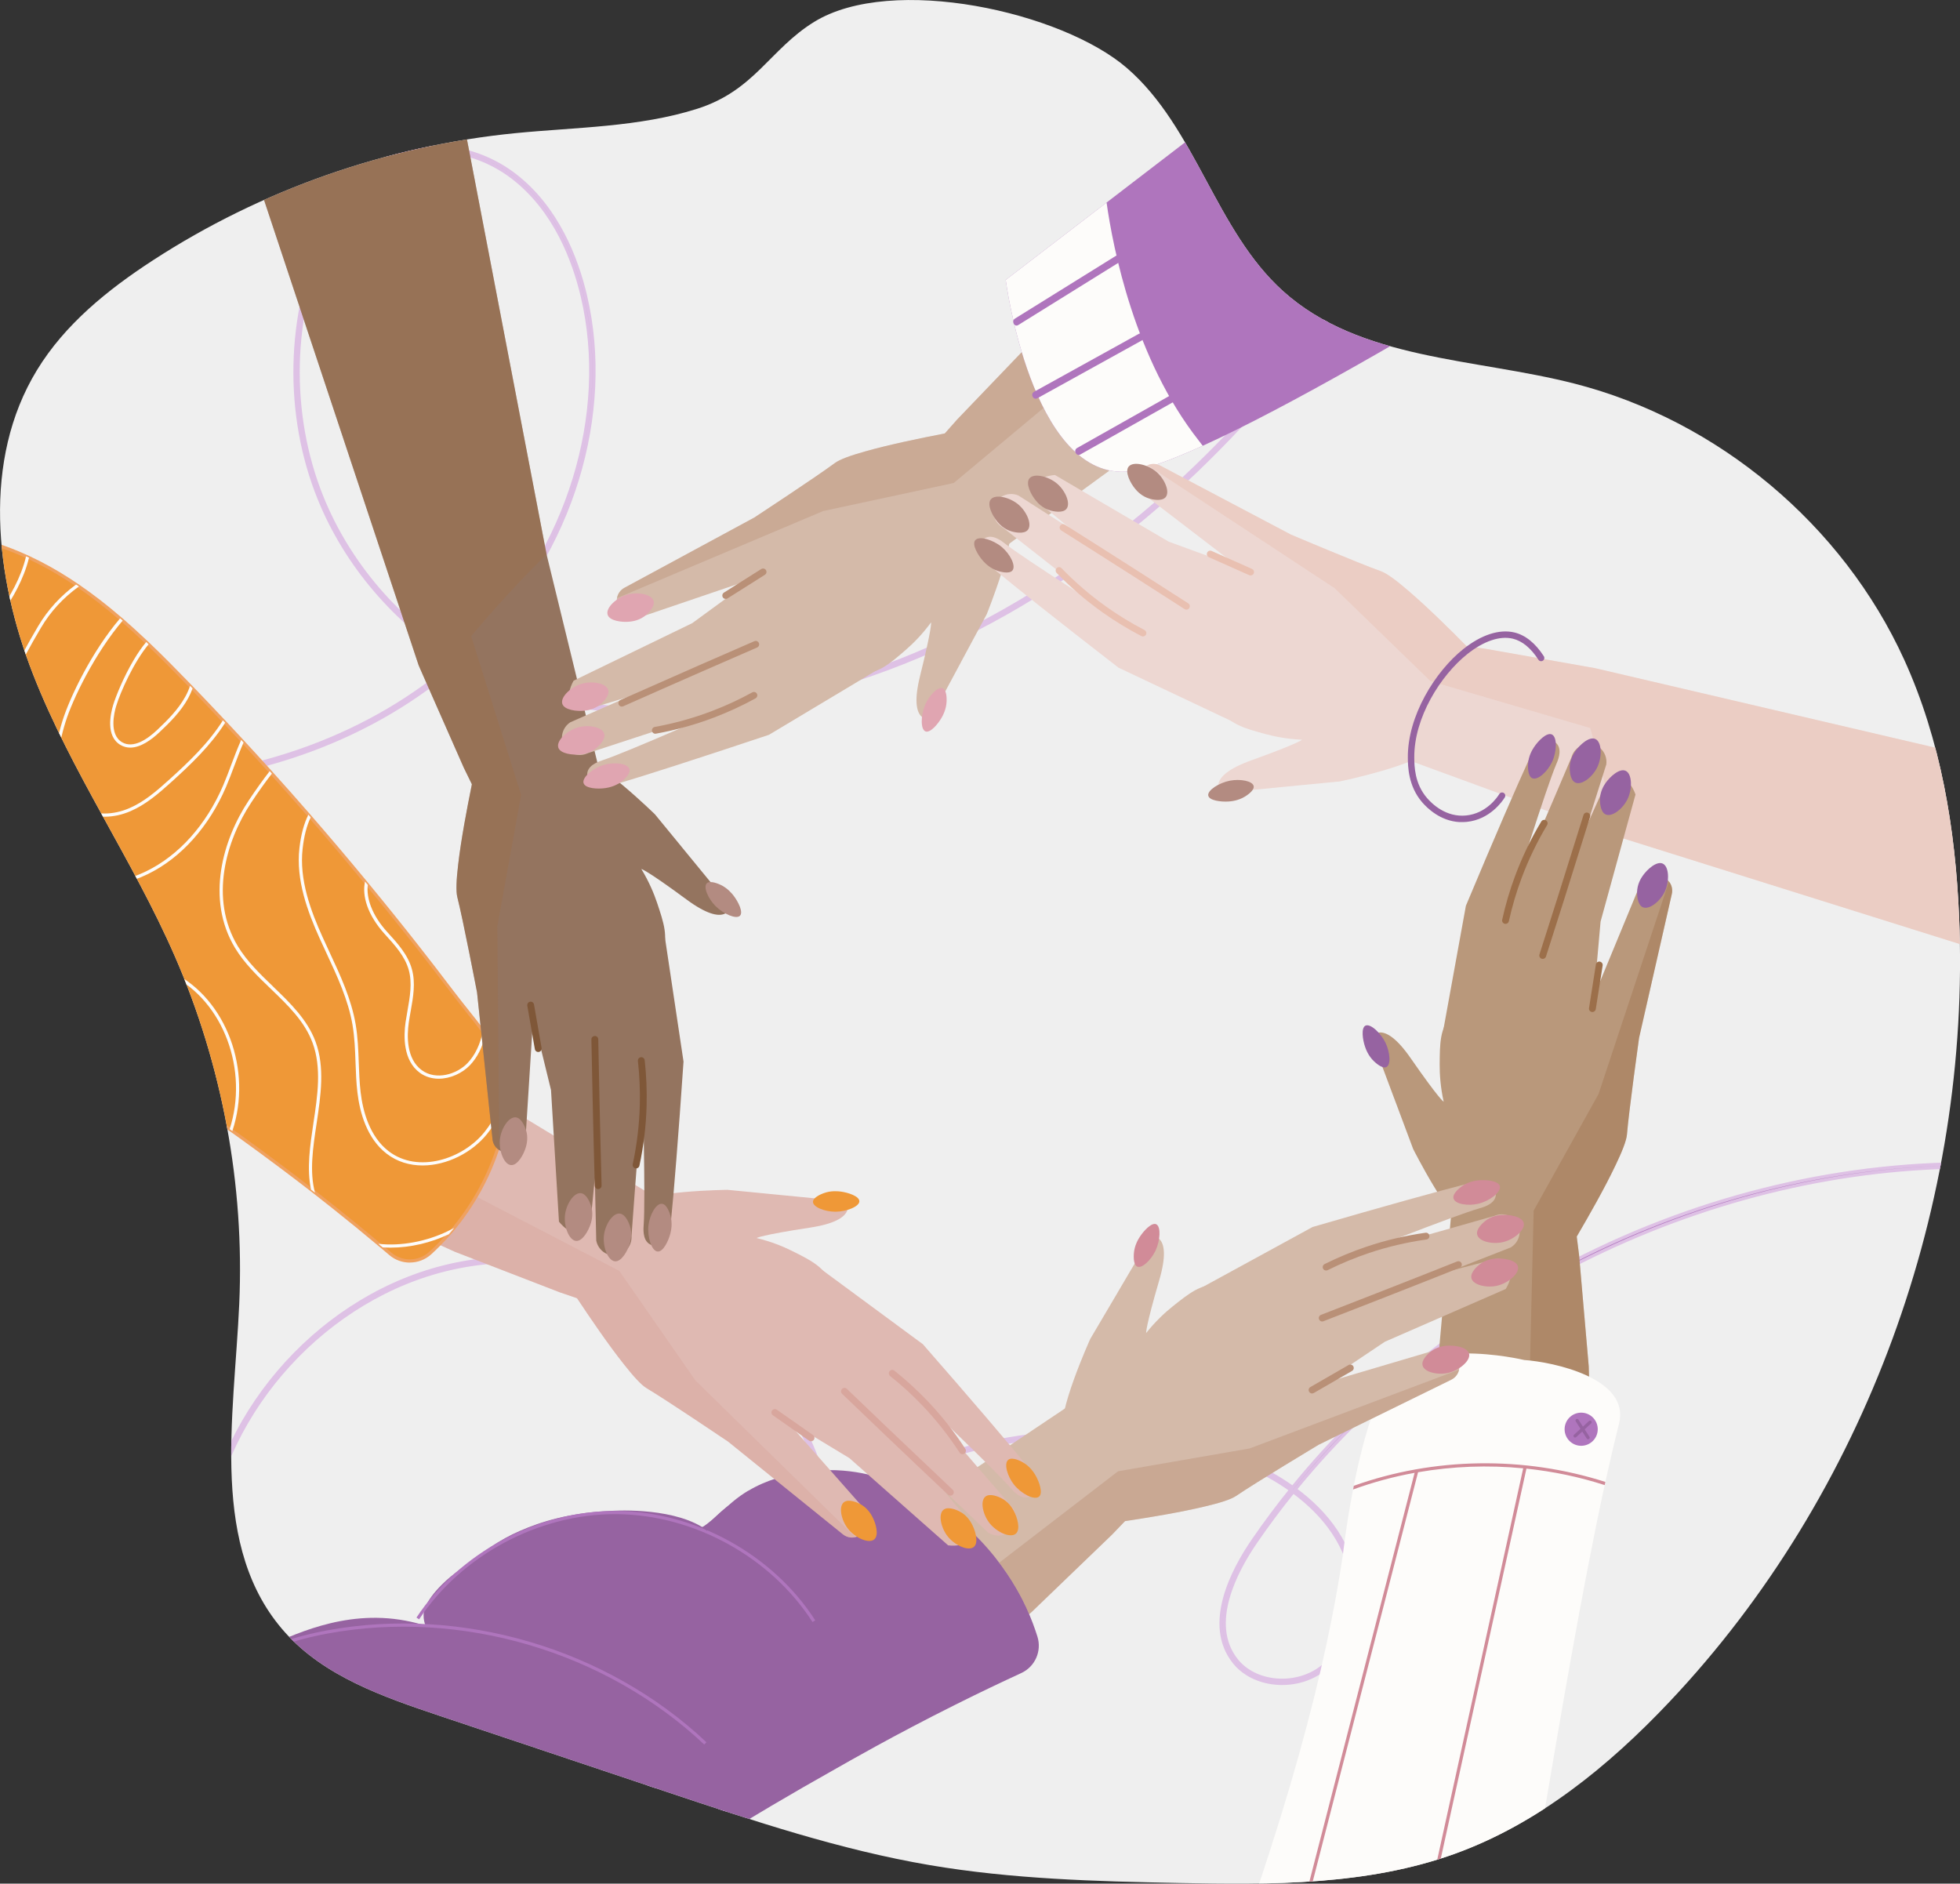 <?xml version="1.0" encoding="UTF-8"?>
<svg xmlns="http://www.w3.org/2000/svg" xmlns:xlink="http://www.w3.org/1999/xlink" viewBox="0 0 615.77 591.77">
  <rect x="0" y="0" width="615.77" height="591.77" fill="#333333" stroke="none"/>
  <defs>
    <style>
      .cls-1 {
        fill: none;
      }

      .cls-2 {
        clip-path: url(#clippath);
      }

      .cls-3 {
        fill: #efa160;
      }

      .cls-4 {
        fill: #ef9837;
      }

      .cls-5 {
        fill: #edd7d2;
      }

      .cls-6 {
        fill: #e9c0b1;
      }

      .cls-7 {
        fill: #efefef;
      }

      .cls-8 {
        fill: #fdfcfa;
      }

      .cls-9 {
        fill: #7f5738;
      }

      .cls-10 {
        fill: #b99077;
      }

      .cls-11 {
        fill: #b9987b;
      }

      .cls-12 {
        fill: #d8a69d;
      }

      .cls-13 {
        fill: #b38b81;
      }

      .cls-14, .cls-15 {
        fill: #af75bd;
      }

      .cls-16 {
        fill: #d18b98;
      }

      .cls-17 {
        fill: #dfb9b2;
      }

      .cls-18 {
        fill: #d4baa9;
      }

      .cls-19 {
        fill: #e0a5b1;
      }

      .cls-20 {
        fill: #94745f;
      }

      .cls-21 {
        fill: #9c6f4a;
      }

      .cls-22 {
        fill: #9663a1;
      }

      .cls-23, .cls-24, .cls-25, .cls-26 {
        mix-blend-mode: multiply;
      }

      .cls-15 {
        stroke: #dec1e5;
        stroke-miterlimit: 10;
      }

      .cls-27 {
        isolation: isolate;
      }

      .cls-24 {
        opacity: .43;
      }

      .cls-25 {
        opacity: .44;
      }

      .cls-26 {
        opacity: .39;
      }
    </style>
    <clipPath id="clippath">
      <path class="cls-7" d="M161.94,41.83c-40.44,3.99-79.87,17.82-113.93,39.97-14.14,9.19-27.65,20.1-36.42,34.51-17.19,28.21-13.23,64.82-1.18,95.58,12.05,30.76,31.29,58.21,44.5,88.48,14.95,34.26,21.93,71.96,20.25,109.3-1.61,35.76-9.47,76.67,14.49,103.28,12.37,13.74,30.72,20.13,48.25,26.01,23.87,8,47.75,15.99,71.62,23.99,27.13,9.08,54.39,18.2,82.59,23,25.81,4.39,52.09,5.1,78.26,5.61,29.26,.56,59.28,.75,86.8-9.22,26.07-9.45,48.22-27.48,67.27-47.64,61.82-65.41,94.83-156.67,91.05-246.59-1.16-27.72-5.76-55.64-17.26-80.88-19.3-42.36-58.46-75.16-103.56-86.71-31.42-8.05-67.45-7.34-91.56-29.04-21.29-19.16-27.35-51.23-48.97-70.02-20.47-17.79-73.94-29.63-98.36-14.58-13.91,8.57-18.67,21.56-36.76,27.3-18.26,5.8-38.17,5.79-57.07,7.65Z"/>
    </clipPath>
  </defs>
  <g class="cls-27">
    <g id="Capa_2" data-name="Capa 2">
      <g id="Capa_2-2" data-name="Capa 2">
        <g>
          <path class="cls-7" d="M161.94,41.83c-40.44,3.99-79.87,17.82-113.93,39.97-14.14,9.19-27.65,20.1-36.42,34.51-17.19,28.21-13.23,64.82-1.18,95.58,12.05,30.76,31.29,58.21,44.5,88.48,14.95,34.26,21.93,71.96,20.25,109.3-1.61,35.76-9.47,76.67,14.49,103.28,12.37,13.74,30.72,20.13,48.25,26.01,23.87,8,47.75,15.99,71.62,23.99,27.13,9.08,54.39,18.2,82.59,23,25.81,4.39,52.09,5.1,78.26,5.61,29.26,.56,59.28,.75,86.8-9.22,26.07-9.45,48.22-27.48,67.27-47.64,61.82-65.41,94.83-156.67,91.05-246.59-1.16-27.72-5.76-55.64-17.26-80.88-19.3-42.36-58.46-75.16-103.56-86.71-31.42-8.05-67.45-7.34-91.56-29.04-21.29-19.16-27.35-51.23-48.97-70.02-20.47-17.79-73.94-29.63-98.36-14.58-13.91,8.57-18.67,21.56-36.76,27.3-18.26,5.8-38.17,5.79-57.07,7.65Z"/>
          <g class="cls-2">
            <g>
              <path class="cls-15" d="M219.45,570.89c-2.21,0-4.42-.42-6.6-1.34-8.15-3.46-11.72-12.64-11.65-20.2,.09-8.6,4.06-16.77,7.51-22.94,12.21-21.81,30.24-39.83,51.41-52.89-2.42-11.49-6.82-22.51-13.2-32.32-21.85-33.57-66.07-51.54-105.14-42.73-39.07,8.82-71.29,44.03-76.61,83.73l-.99-.13c5.37-40.1,37.92-75.67,77.38-84.57,39.47-8.91,84.13,9.25,106.2,43.16,6.39,9.82,10.8,20.83,13.26,32.31,34.21-20.8,76.44-28.73,115.47-18.93,10.14,2.55,20.79,6.94,29.62,13.25,23.58-29.02,53.71-53.35,88.14-71.02,40.83-20.95,85.76-31.53,129.91-30.6l-.02,1c-82.18-1.73-165.24,37.47-217.21,101.22,10.18,7.5,17.8,17.6,19.17,30.39,1.15,10.75-3.12,21.25-10.86,26.74-8.6,6.1-21.46,4.79-27.52-2.81-9.51-11.91-.37-29.08,5.93-38.25,3.73-5.44,7.68-10.74,11.84-15.89-8.71-6.21-19.23-10.54-29.24-13.05-38.88-9.76-80.97-1.81-115.01,18.99,5.69,27.9-.1,58.44-17.03,81.24-5.85,7.87-15.21,15.66-24.75,15.66Zm40.88-96.34c-20.89,12.96-38.68,30.79-50.75,52.34-3.6,6.44-7.3,14.14-7.38,22.46-.07,7.23,3.31,15.99,11.04,19.27,11.09,4.71,23.18-4.59,30.16-13.99,16.7-22.48,22.44-52.55,16.93-80.08Zm145.97-5.9c-4.15,5.13-8.1,10.42-11.83,15.87-6.14,8.94-15.07,25.65-5.97,37.06,5.75,7.2,17.97,8.43,26.16,2.62,7.46-5.29,11.56-15.42,10.45-25.82-1.33-12.49-8.8-22.37-18.8-29.72Z"/>
              <path class="cls-15" d="M41.84,246.11l-.02-1c38.79-.81,75.36-14.43,101.69-37.63-19.23-11.88-34.83-30-43.26-50.86-10.69-26.44-10.03-57.73,1.74-83.7,4.82-10.64,10.56-17.87,17.52-22.1,12.09-7.35,29.44-5.64,42.19,4.15,13.42,10.31,19.49,26.29,22.23,37.89,8.8,37.34-4.43,80.39-33.7,109.68-1.64,1.64-3.32,3.23-5.05,4.79,4.75,2.85,9.72,5.32,14.85,7.35,20.27,8.03,44.23,10.22,71.21,6.52,50.45-6.92,101.73-33.37,144.39-74.47,35.1-33.81,65.09-76.64,94.39-134.79l.89,.45c-29.35,58.25-59.4,101.16-94.59,135.06-42.82,41.25-94.3,67.79-144.95,74.74-27.15,3.73-51.27,1.51-71.71-6.58-5.28-2.09-10.38-4.63-15.26-7.58-26.52,23.47-63.42,37.26-102.56,38.08ZM136.58,47.28c-5.94,0-11.68,1.44-16.55,4.4-6.79,4.12-12.39,11.21-17.13,21.66-11.67,25.73-12.31,56.72-1.73,82.91,8.39,20.75,23.94,38.78,43.11,50.54,1.79-1.61,3.54-3.26,5.23-4.95,29.03-29.05,42.16-71.73,33.43-108.75-2.7-11.44-8.68-27.19-21.86-37.32-7.28-5.6-16.1-8.49-24.51-8.49Z"/>
            </g>
            <g>
              <g>
                <polygon class="cls-18" points="355.6 475.63 354.12 477.17 353.43 477.89 349.4 482.09 326.28 504.34 324.09 506.45 290.44 535.28 263.21 490.31 277.53 480.71 334.57 442.49 345.87 434.9 349.65 454.11 351.25 462.24 355.6 475.63"/>
                <g>
                  <path class="cls-22" d="M235.11,468.33c1.41-.84,2.88-1.6,4.45-2.28,10.72-4.67,23.25-4.16,23.25-4.16,11.33,.47,19.55,4.37,24.24,6.65,23.1,11.24,33.11,31.58,35.43,36.63,1.47,3.21,2.59,6.25,3.45,9,1.42,4.55-.75,9.44-5.08,11.44-5.97,2.75-12.97,6.07-20.73,9.95-19.64,9.8-34.03,18.13-37.48,20.07-27.82,15.62-53.28,31.55-76.41,47.23-8.11,5.49-17.38,9.03-27.1,10.25-39.69,4.99-96.04,5.23-110.5-26.45-6.56-14.38-3.48-32.51,3.78-44.73,6.81-11.45,18.25-19.29,30.39-24.26,8.57-3.51,24.88-12.2,44.55-8.53,2.66,.5,4.84,1.11,6.33,1.57-.29-.77-.64-1.95-.6-3.38,.02-.87,.25-4,5.7-9.45,1.86-1.86,3.46-3.12,5.41-4.59,8.15-6.16,12.46-9.42,19.14-12.34,6.34-2.77,15.24-5.69,28.57-6.28,0,0,18.04-1.38,28.64,5.03,.59,.36,8.71-7.11,9.64-7.89,1.57-1.32,3.19-2.47,4.91-3.5Z"/>
                  <g class="cls-23">
                    <path class="cls-14" d="M221.26,548.07c-31.03-29.22-76.33-42.59-118.26-34.89-13.65,2.5-38.16,9.78-49,30.34l-.88-.47c11.03-20.94,35.87-28.32,49.7-30.86,42.22-7.75,87.87,5.72,119.12,35.15l-.69,.73Z"/>
                  </g>
                  <g class="cls-23">
                    <path class="cls-14" d="M255.27,509.58c-13.13-20.42-37.29-33.73-61.57-33.9-.15,0-.31,0-.46,0-24.12,0-48.25,12.93-61.57,33.05l-.83-.55c13.5-20.38,37.96-33.5,62.4-33.5,.16,0,.31,0,.47,0,24.61,.17,49.1,13.66,62.41,34.36l-.84,.54Z"/>
                  </g>
                  <g class="cls-23">
                    <path class="cls-22" d="M305.23,491.78c-6.97-15.08-22.11-26.21-38.58-28.36-16.47-2.15-33.97,4.72-44.57,17.5l-.77-.64c10.82-13.04,28.66-20.05,45.47-17.86,16.8,2.19,32.25,13.55,39.36,28.94l-.91,.42Z"/>
                  </g>
                </g>
              </g>
              <g>
                <g>
                  <path class="cls-17" d="M302.96,484.9c-.59,.29-1.24,.46-1.87,.56-1.67,.26-3.21,.03-3.21,.03l-31.03-27.41-11.03-6.68-9.13-5.51,3.41,3.85,20.11,22.78,2.2,2.48c.87,.97,1.17,2.37,.78,3.62-.83,2.56-2.46,3.69-3.96,4.16-.17,.06-.34,.1-.51,.14-1.38,.33-2.83-.03-3.92-.92l-36.08-29.13s-19.34-13.06-25.55-16.74c-1.66-.98-4.22-3.79-7.06-7.41-4.95-6.2-10.74-14.74-14.33-20.14-.17-.25-.33-.5-.49-.73-1.78-2.7-2.9-4.45-2.9-4.45l10.48-5.56,1.46-.78,9.61-5.11,17.13-9.1,40.94,15.9,.42,.32,31.5,23.22c15.6,17.83,27.36,31.65,32.23,37.63,.35,.42,.67,.82,.94,1.16,1.18,1.46,3.54,4.53,2.59,6.97-.37,.95-1.19,1.74-2.15,2.12-.29,.13-.59,.21-.9,.25-2.41,.32-4.52-2.23-5.29-3.11-2.59-2.97-9.15-9.48-18.72-18.71-3.61-3.49-7.66-7.35-12.08-11.57,.39,.45,2.71,3.14,16.71,19.39,1.51,1.76,3.16,3.68,4.96,5.77,2.99,3.46,5.98,6.94,8.98,10.39,1.02,.9,1.66,2.09,1.88,3.33t0,.02c.27,1.37,.02,2.82-.75,4.01-.62,.96-1.53,1.66-2.56,2.07-1.68,.67-3.69,.54-5.37-.57-4.07-3.87-8.14-7.77-12.21-11.65-.67-.63-1.34-1.27-2-1.9,.17,.21,.33,.4,.5,.61,1.9,2.28,3.79,4.58,5.68,6.88,.58,.7,1.15,1.39,1.72,2.09,.19,.17,1.89,1.67,1.68,3.8-.22,2.24-2.33,3.4-2.81,3.63Z"/>
                  <path class="cls-12" d="M279.25,431.33c-.04,.35,.1,.72,.4,.96,3.67,2.92,7.16,6.12,10.37,9.51,4.25,4.48,8.1,9.38,11.46,14.56,.32,.5,.99,.64,1.49,.32,.5-.32,.63-.98,.32-1.49-3.43-5.29-7.37-10.3-11.71-14.87-3.29-3.46-6.85-6.73-10.6-9.72-.46-.37-1.14-.29-1.51,.17-.13,.16-.21,.35-.23,.55Z"/>
                  <path class="cls-12" d="M264.23,436.98c-.03,.32,.07,.65,.32,.89,4.53,4.36,9.08,8.71,13.66,13.08,6.55,6.25,13.09,12.46,19.63,18.63,.43,.41,1.11,.39,1.52-.04,.41-.43,.39-1.11-.04-1.52-6.53-6.17-13.07-12.38-19.62-18.63-4.57-4.36-9.12-8.72-13.65-13.07-.43-.41-1.11-.4-1.52,.03-.17,.18-.27,.4-.29,.63Z"/>
                  <path class="cls-12" d="M242.37,443.63c-.04,.37,.12,.76,.45,1l11.36,7.97c.49,.34,1.15,.22,1.5-.26,.34-.48,.22-1.15-.26-1.5l-11.36-7.97c-.49-.34-1.15-.22-1.5,.26-.11,.15-.17,.33-.19,.5Z"/>
                  <path class="cls-4" d="M326.39,470.21c-1.48,1.18-5.53-.95-7.78-3.74-2.13-2.65-3.32-6.73-1.81-7.88,1.28-.98,4.01,.52,4.48,.78,2.28,1.25,3.52,3.25,3.94,3.94,1.27,2.11,2.56,5.79,1.18,6.9Z"/>
                  <path class="cls-4" d="M319.1,481.86c-1.73,1.41-6-.53-8.21-3.35-2.11-2.67-3.05-6.97-1.29-8.35,1.49-1.17,4.36,.2,4.85,.44,2.4,1.15,3.58,3.2,3.97,3.91,1.21,2.17,2.3,6.03,.68,7.35Z"/>
                  <path class="cls-4" d="M305.93,486c-1.73,1.41-5.99-.53-8.21-3.35-2.11-2.67-3.05-6.97-1.29-8.35,1.49-1.17,4.36,.2,4.85,.44,2.4,1.15,3.58,3.2,3.97,3.91,1.21,2.17,2.3,6.03,.68,7.35Z"/>
                  <path class="cls-4" d="M274.63,483.64c-1.73,1.41-6-.53-8.21-3.35-2.11-2.67-3.05-6.97-1.29-8.35,1.49-1.17,4.36,.2,4.85,.44,2.4,1.15,3.58,3.2,3.97,3.91,1.21,2.17,2.3,6.03,.68,7.35Z"/>
                  <polygon class="cls-17" points="184.25 408.85 182.23 408.16 181.29 407.84 175.78 405.96 145.85 394.39 143.01 393.3 102.68 374.96 131.95 331.29 146.7 340.23 205.42 375.8 217.07 382.85 201.25 394.38 194.56 399.26 184.25 408.85"/>
                  <path class="cls-17" d="M240.36,421.61c-25.04,.64-48.74-35.38-42.18-42.96,3.96-4.57,30.42-4.85,30.42-4.85l12.63,1.23,.84,.09,3.11,.3,.86,.08,19.79,1.93s4.27,5.86-11.3,8.23c-15.57,2.37-16.83,3.28-16.83,3.28,4.65,1.13,8.35,2.67,11.05,4.01,5.86,2.91,10.39,5.17,11.98,9.91,1.39,4.17-.25,8.06-.47,8.6-4.03,9.24-19.06,10.12-19.9,10.14Z"/>
                  <path class="cls-4" d="M269.99,377.39c-.03,1.69-4.11,3.29-7.58,3.28-3.29,0-7.07-1.47-7-3.15,.06-1.43,2.85-2.48,3.33-2.66,2.34-.88,4.6-.61,5.36-.52,2.36,.3,5.9,1.47,5.88,3.05Z"/>
                  <g class="cls-25">
                    <path class="cls-12" d="M268.72,482.92c-1.38,.33-2.83-.03-3.92-.92l-36.08-29.13s-19.34-13.06-25.55-16.74c-1.66-.98-4.22-3.79-7.06-7.41-4.95-6.2-10.74-14.74-14.33-20.14-.17-.25-.33-.5-.49-.73l-5.51-1.89-29.93-11.57-2.84-1.09-40.33-18.34,29.27-43.67,14.75,8.94c-.05,4.45,0,9.94,.28,16.85,.32,7.76,.83,14.09,1.19,18.08,14.04,7.29,28.11,14.61,42.15,21.9,1.41,.74,2.82,1.46,4.23,2.2l23.94,34.44,50.22,49.22Z"/>
                  </g>
                </g>
                <g>
                  <g>
                    <path class="cls-4" d="M159.48,343.61h0c.07,3.32-.35,7.02-1.39,11.3-2.71,11.22-8.06,21.94-15.41,30.87h-.01c-.26,.33-.54,.67-.82,.99-.28,.33-.57,.66-.85,.98,0,0-.01,0-.01,.01-1.99,2.27-3.98,4.24-5.84,5.94-3.53,3.21-8.88,3.31-12.52,.22-.78-.66-1.58-1.34-2.41-2.03-.45-.37-.89-.75-1.36-1.12-4.15-3.49-8.84-7.33-14-11.44-2.02-1.61-4-3.17-5.91-4.65-.41-.32-.83-.65-1.24-.96-11.33-8.78-20.38-15.27-24.74-18.38-.3-.22-.6-.42-.85-.61-.53-.37-.94-.67-1.26-.9-25.9-18.63-51.09-34.99-75.07-49.35-.32-.19-.65-.39-.97-.6-.63-.38-1.24-.78-1.84-1.19-7.18-4.82-13.3-11.1-17.91-18.45-5.24-8.33-13.85-23.72-20.79-40.65-.12-.32-.25-.65-.38-.97-4.73-11.71-8.63-24.1-10.02-35.37-.04-.34-.08-.69-.12-1.03-.75-6.78-.58-13.11,.9-18.62,.1-.38,.21-.77,.32-1.14,1.36-4.4,3.58-8.24,6.89-11.29,.28-.26,.57-.52,.87-.76,5.04-4.21,12.35-6.74,22.55-6.94,7.45-.15,14.84,1.02,21.97,3.19,.34,.1,.7,.2,1.04,.32,3.37,1.06,6.67,2.34,9.89,3.81,.31,.13,.63,.27,.93,.41,4.32,2.01,8.5,4.35,12.48,6.92,.78,.5,1.55,1,2.31,1.53,.3,.19,.6,.39,.89,.61,4.5,3.09,8.79,6.46,12.94,10.02,.27,.23,.55,.47,.82,.7,2.51,2.18,4.97,4.44,7.38,6.73,.25,.23,.5,.48,.75,.72,4.1,3.9,8.07,7.94,12.01,12,.34,.35,.68,.7,1.02,1.05,.25,.26,.52,.54,.78,.81,3.21,3.32,6.38,6.66,9.55,10.02,.23,.25,.48,.51,.71,.76,1.69,1.79,3.36,3.59,5.03,5.39,.25,.27,.51,.55,.75,.82,2.76,2.98,5.49,5.98,8.21,8.99,.23,.25,.47,.51,.69,.77,3.86,4.27,7.68,8.58,11.45,12.92,.24,.27,.49,.56,.73,.84,5.79,6.66,11.48,13.38,17.08,20.18,.3,.35,.59,.71,.87,1.06,5.33,6.45,10.57,12.97,15.73,19.55,3.57,4.54,7.09,9.12,10.58,13.73,3.63,4.79,7.03,8.79,9.85,12.61,.27,.37,.55,.74,.8,1.11,3.49,4.89,5.97,9.6,6.73,15.49,.13,.99,.2,2.02,.23,3.1Z"/>
                    <path class="cls-3" d="M128.77,396.66c-2.3,0-4.59-.78-6.45-2.36l-2.52-2.13c-.4-.34-.81-.68-1.23-1.02-4.32-3.64-9.03-7.49-14-11.44-2.02-1.61-3.99-3.16-5.9-4.65-.43-.33-.83-.65-1.24-.96-12.07-9.35-21.6-16.14-24.73-18.37-.19-.14-.38-.27-.55-.39l-1.56-1.11c-24.19-17.4-49.44-34-75.04-49.33-.33-.19-.65-.4-.98-.6-.63-.39-1.26-.79-1.86-1.21-7.32-4.92-13.4-11.18-18.05-18.59-5.74-9.14-14.23-24.63-20.83-40.73-.12-.33-.25-.65-.38-.97-5.42-13.4-8.8-25.34-10.06-35.5l-.12-1.04c-.8-7.24-.49-13.56,.91-18.81,.1-.39,.22-.78,.33-1.16,1.44-4.67,3.8-8.55,7.03-11.51,.29-.27,.58-.53,.9-.78,5.36-4.48,13.05-6.85,22.85-7.05,7.16-.15,14.63,.93,22.12,3.21l.12,.03c.31,.09,.63,.19,.94,.3,3.33,1.05,6.68,2.34,9.93,3.83,.3,.13,.62,.27,.93,.42,4.21,1.96,8.43,4.3,12.54,6.95,.78,.5,1.56,1.01,2.32,1.54,.3,.19,.6,.39,.9,.61,4.21,2.89,8.46,6.17,12.97,10.05l.82,.7c2.31,2.02,4.73,4.22,7.4,6.74,.16,.15,.33,.31,.49,.47l.26,.25c4.33,4.12,8.5,8.38,12.02,12.01l1.8,1.86c3.11,3.22,6.23,6.5,9.55,10.03l.71,.76c1.64,1.73,3.26,3.48,4.88,5.23l.14,.16c.26,.28,.51,.55,.76,.83,2.65,2.86,5.33,5.8,8.21,8.99,.25,.28,.48,.52,.7,.78,3.71,4.1,7.46,8.33,11.44,12.91,.22,.25,.44,.5,.66,.76l.07,.08c5.75,6.62,11.5,13.41,17.09,20.19,.29,.34,.57,.68,.84,1.03,5.31,6.43,10.6,13.01,15.76,19.59,3.28,4.18,6.75,8.67,10.58,13.73,1.74,2.29,3.41,4.39,5.02,6.41,1.73,2.17,3.36,4.21,4.84,6.21l.19,.25c.21,.29,.42,.58,.62,.87,4.09,5.73,6.13,10.43,6.81,15.7,.13,.95,.2,1.98,.24,3.15v.02c.07,3.46-.38,7.19-1.4,11.41-2.74,11.32-8.1,22.06-15.51,31.07l-.15,.18c-.22,.28-.45,.55-.68,.82-.26,.3-.52,.6-.78,.9l-.22,.25c-1.78,2.01-3.71,3.97-5.73,5.82-1.9,1.72-4.31,2.59-6.73,2.59ZM-23.43,167.94c-.42,0-.85,0-1.27,.01-9.56,.19-17.04,2.49-22.24,6.82-.3,.24-.58,.49-.85,.74-3.09,2.85-5.37,6.57-6.75,11.07-.11,.36-.22,.74-.32,1.12-1.37,5.13-1.67,11.33-.89,18.44l.12,1.03c1.25,10.07,4.61,21.93,9.99,35.24,.13,.33,.27,.66,.39,.98,6.57,16.02,15.02,31.46,20.74,40.56,4.58,7.3,10.56,13.45,17.77,18.3,.59,.41,1.2,.8,1.82,1.18,.33,.2,.64,.4,.96,.59,25.63,15.35,50.9,31.96,75.11,49.38l1.56,1.11c.18,.13,.37,.26,.56,.4,3.13,2.23,12.67,9.02,24.75,18.39,.4,.31,.81,.62,1.22,.94,1.94,1.51,3.91,3.07,5.94,4.67,4.97,3.96,9.69,7.81,14.01,11.45,.42,.34,.83,.68,1.24,1.03l2.52,2.13c3.43,2.91,8.53,2.82,11.86-.21,2.01-1.83,3.91-3.77,5.67-5.76v-.31h.28c.23-.27,.47-.54,.7-.81,.28-.32,.55-.65,.81-.98l.17-.19c7.24-8.86,12.47-19.39,15.16-30.49,1-4.13,1.45-7.78,1.37-11.16l.5-.02h-.5c-.03-1.12-.11-2.12-.23-3.03-.66-5.1-2.64-9.67-6.64-15.26-.2-.29-.4-.57-.61-.85l-.19-.26c-1.46-1.98-3.09-4.02-4.81-6.18-1.62-2.03-3.29-4.12-5.04-6.43-3.83-5.06-7.29-9.54-10.57-13.72-5.15-6.58-10.44-13.15-15.72-19.54-.3-.38-.57-.72-.86-1.05-5.59-6.78-11.33-13.56-17.08-20.18l-.07-.08c-.22-.25-.44-.51-.65-.75-3.98-4.58-7.72-8.8-11.45-12.91-.22-.26-.44-.5-.65-.73-2.91-3.22-5.59-6.16-8.24-9.02-.25-.28-.5-.55-.75-.82l-.14-.16c-1.62-1.75-3.24-3.5-4.88-5.23l-.71-.76c-3.31-3.52-6.44-6.8-9.54-10.02l-1.8-1.86c-3.51-3.62-7.68-7.87-11.99-11.98l-.27-.26c-.16-.15-.31-.31-.47-.45-2.67-2.52-5.08-4.71-7.37-6.72l-.82-.7c-4.48-3.85-8.7-7.12-12.89-9.99-.3-.21-.58-.41-.88-.6-.77-.53-1.53-1.04-2.31-1.53-4.08-2.63-8.25-4.94-12.42-6.89-.3-.14-.61-.28-.91-.41-3.23-1.48-6.54-2.75-9.85-3.8-.31-.11-.61-.2-.91-.29l-.12-.04c-6.96-2.11-13.86-3.18-20.55-3.18Z"/>
                  </g>
                  <g>
                    <path class="cls-8" d="M75.78,232.44c-1.14,2.54-2.13,5.17-3.11,7.77-.81,2.17-1.66,4.43-2.57,6.56-5.32,12.37-13.89,21.94-24.12,26.93-11.71,5.72-25.43,4.97-34.95-1.89-10.07-7.26-15.37-21.62-13.5-36.57,1.74-13.95,8.82-26.93,15.31-37.98,3.04-5.18,7.12-9.56,11.96-13.02-.29-.21-.59-.41-.89-.61-4.81,3.51-8.88,7.91-11.94,13.11-6.55,11.15-13.69,24.23-15.46,38.38-1.91,15.31,3.56,30.03,13.93,37.51,5.42,3.91,12.17,5.9,19.16,5.9,5.63,0,11.44-1.29,16.82-3.91,10.46-5.1,19.2-14.84,24.61-27.44,.92-2.15,1.77-4.42,2.59-6.61,.92-2.45,1.84-4.92,2.9-7.3-.24-.27-.5-.55-.75-.82Z"/>
                    <path class="cls-8" d="M70.04,226.29c-4.47,7.12-10.73,13.09-16.85,18.62-4.13,3.73-7.93,6.99-12.54,8.98-5.19,2.25-10.67,2.24-14.67-.02-3.98-2.26-6.74-6.84-7.39-12.26-.65-5.37,.74-10.76,2.02-14.86,2.26-7.21,9.19-21.51,17.94-31.79-.27-.23-.55-.47-.82-.7-8.83,10.35-15.75,24.66-18.1,32.19-1.3,4.2-2.72,9.72-2.05,15.28,.69,5.75,3.64,10.61,7.9,13.02,2.15,1.21,4.7,1.83,7.41,1.83s5.44-.59,8.15-1.76c4.74-2.05,8.77-5.5,12.82-9.16,6.11-5.53,12.37-11.49,16.88-18.61-.23-.25-.48-.51-.71-.76Z"/>
                    <path class="cls-8" d="M59.71,215.46c-.37,1.12-.86,2.25-1.46,3.34-2.25,4.11-5.63,7.46-8.91,10.56-3.06,2.88-7.46,5.89-10.99,3.82-4.17-2.45-2.47-9.35-1.84-11.4,1.34-4.43,5.53-13.81,10.18-19.37-.25-.24-.5-.49-.75-.72-1.39,1.64-2.7,3.57-3.9,5.59-3.24,5.44-5.68,11.53-6.49,14.2-.87,2.86-2.38,9.82,2.3,12.56,.99,.58,2.02,.83,3.06,.83,3.26,0,6.63-2.43,9.13-4.78,3.35-3.15,6.8-6.57,9.11-10.81,.54-.99,.99-2,1.35-3.01-.26-.27-.53-.55-.78-.81Z"/>
                    <path class="cls-8" d="M54.3,305.48c-6.15-3.06-13.03-4.3-19.68-5.5-6.44-1.15-13.09-2.36-19.01-5.2-14.46-6.95-22.62-22.88-27.5-34.26-1.13-2.66-2.26-5.41-3.34-8.07-4.57-11.25-9.31-22.88-17.41-32.11-4.72-5.38-14.21-12.57-23.61-14.13,.04,.34,.08,.69,.12,1.03,9.01,1.59,18.15,8.56,22.73,13.77,7.99,9.1,12.68,20.65,17.24,31.83,1.08,2.66,2.19,5.41,3.35,8.08,4.94,11.53,13.22,27.67,27.98,34.78,6.05,2.9,12.76,4.12,19.27,5.29,6.58,1.18,13.39,2.41,19.41,5.4,16.43,8.18,24.3,29.91,18.29,48.34,.25,.18,.55,.38,.85,.61,6.34-18.96-1.74-41.42-18.68-49.85Z"/>
                    <path class="cls-8" d="M8.19,174.78c-1.6,6.82-5.29,12.96-8.1,16.89-4.44,6.23-8.71,10.46-13.42,13.29-5.87,3.52-12.45,4.63-18.05,3.05-7.24-2.04-12.32-7.96-17.75-14.92-1.44-1.84-3.26-3.8-5.18-5.89-.23-.25-.48-.52-.71-.77-.11,.37-.22,.76-.32,1.14,.1,.11,.2,.21,.29,.31,1.9,2.06,3.7,4.02,5.12,5.82,5.54,7.1,10.74,13.15,18.27,15.27,1.76,.5,3.61,.74,5.5,.74,4.42,0,9.06-1.34,13.34-3.9,4.85-2.9,9.2-7.21,13.74-13.56,2.84-3.99,6.54-10.16,8.2-17.06-.3-.14-.62-.28-.93-.41Z"/>
                    <path class="cls-8" d="M140.55,386.85c-6.58,3.15-14.47,4.71-21.68,3.91,.47,.37,.91,.75,1.36,1.12,.83,.05,1.66,.08,2.5,.08,6.24,0,12.71-1.55,18.26-4.21h.01s.01-.01,.01-.01c.28-.32,.57-.65,.85-.98,.28-.32,.56-.66,.82-.99-.7,.37-1.41,.73-2.12,1.07Zm-54.72-76.89c-2.02-1.95-4.09-3.93-6.01-6.03-1.92-2.1-3.68-4.31-5.13-6.71-8.98-14.95-3.69-33.12,4.26-45.12,2.19-3.32,4.35-6.34,6.47-9.07-.22-.26-.46-.52-.69-.77-2.17,2.79-4.38,5.89-6.64,9.29-8.11,12.27-13.5,30.84-4.28,46.21,2.95,4.91,7.2,8.99,11.31,12.94,5.44,5.23,10.58,10.18,13.08,16.92,2.88,7.8,1.56,16.62,.27,25.15-1.06,7.08-2.15,14.33-.76,20.96,.41,.31,.83,.64,1.24,.96-1.76-6.65-.65-14.05,.52-21.77,1.29-8.66,2.64-17.61-.33-25.65-2.57-6.96-8.03-12.22-13.32-17.3Z"/>
                    <path class="cls-8" d="M159.25,340.51c-1.42,6.05-3.73,11-7.03,15.12-6.85,8.55-20.91,13.12-30.13,6.02-6-4.61-8.09-12.6-8.79-18.49-.36-3.08-.48-6.27-.59-9.35-.14-3.95-.29-8.05-.98-12.04-1.37-7.96-4.83-15.42-8.2-22.63-.73-1.57-1.46-3.14-2.16-4.7-3.74-8.28-7.41-18.07-6.29-27.86,.44-3.91,1.28-7.19,2.54-9.81-.24-.28-.49-.57-.73-.84-1.4,2.8-2.34,6.31-2.82,10.54-1.14,10.03,2.59,19.98,6.38,28.38,.71,1.58,1.44,3.15,2.17,4.71,3.33,7.15,6.78,14.55,8.12,22.37,.67,3.91,.82,7.98,.96,11.91,.11,3.1,.22,6.29,.6,9.43,.72,6.08,2.89,14.34,9.17,19.17,3.34,2.58,7.28,3.7,11.31,3.7,7.64,0,15.56-4.05,20.23-9.88,2.85-3.56,5-7.73,6.47-12.65h0c-.03-1.08-.1-2.11-.23-3.11Z"/>
                    <path class="cls-8" d="M151.72,323.91c-.86,4.23-2.48,7.6-4.83,10.06-3.45,3.61-9.93,5.49-14.38,2.24-4.9-3.58-4.66-10.87-4.09-14.91,.17-1.21,.39-2.44,.61-3.66,.78-4.36,1.58-8.86,.37-13.18-1.26-4.56-4.53-8.14-7.69-11.6-4.96-5.43-6.67-10.87-6.15-14.84-.28-.35-.57-.71-.87-1.06-.99,4.32,.65,10.42,6.27,16.59,3.07,3.37,6.26,6.86,7.46,11.19,1.14,4.1,.35,8.49-.39,12.72-.22,1.23-.44,2.48-.62,3.7-.61,4.26-.83,11.98,4.49,15.87,1.78,1.29,3.84,1.86,5.93,1.86,3.66,0,7.39-1.73,9.79-4.22,2.32-2.43,3.95-5.65,4.9-9.65-.25-.37-.53-.74-.8-1.11Z"/>
                  </g>
                </g>
              </g>
              <g>
                <path class="cls-20" d="M179.62,386.96c-.62-.21-1.2-.55-1.72-.93-1.36-.99-2.29-2.25-2.29-2.25l-2.5-41.33-3.06-12.53-2.54-10.36-.32,5.14-1.92,30.32-.21,3.31c-.07,1.3-.85,2.5-2.02,3.11-2.4,1.21-4.35,.86-5.74,.13-.16-.08-.31-.17-.46-.26-1.21-.74-1.98-2.02-2.12-3.43l-4.85-46.11s-4.41-22.92-6.19-29.91c-.48-1.87-.29-5.66,.26-10.23,.9-7.88,2.85-18.02,4.14-24.38,.06-.29,.12-.58,.17-.86,.65-3.17,1.1-5.2,1.1-5.2l11.34,3.5,1.58,.48,10.41,3.2,18.54,5.7,17.65,40.22,.07,.52,5.8,38.7c-1.61,23.64-3.09,41.72-3.88,49.39-.05,.55-.11,1.05-.16,1.48-.2,1.87-.7,5.71-3.1,6.75-.93,.41-2.07,.38-3.02-.03-.29-.11-.57-.27-.81-.46-1.93-1.48-1.62-4.77-1.54-5.95,.28-3.93,.25-13.17,.03-26.47-.08-5.02-.2-10.61-.34-16.72-.04,.59-.31,4.14-1.93,25.52-.18,2.31-.37,4.83-.58,7.59-.34,4.56-.69,9.14-1.01,13.7,.08,1.36-.31,2.65-1.04,3.68t-.01,.02c-.79,1.16-1.98,2.01-3.37,2.3-1.11,.24-2.25,.09-3.27-.35-1.66-.72-2.99-2.24-3.39-4.21-.13-5.62-.25-11.25-.38-16.87-.02-.92-.04-1.84-.07-2.76-.03,.26-.05,.52-.08,.78-.28,2.96-.57,5.92-.86,8.89-.08,.91-.17,1.8-.26,2.7,.02,.26,.15,2.52-1.5,3.88-1.75,1.43-4.06,.75-4.55,.57Z"/>
                <path class="cls-9" d="M200.81,332.35c-.28,.22-.44,.58-.4,.96,.52,4.66,.72,9.39,.59,14.06-.17,6.17-.92,12.36-2.22,18.4-.12,.58,.24,1.15,.82,1.28,.58,.12,1.15-.25,1.28-.82,1.32-6.17,2.09-12.49,2.26-18.79,.13-4.77-.07-9.6-.6-14.36-.07-.59-.6-1.01-1.19-.95-.21,.02-.4,.11-.55,.23Z"/>
                <path class="cls-9" d="M186.2,325.69c-.25,.2-.41,.51-.4,.86,.12,6.28,.25,12.58,.39,18.9,.2,9.06,.42,18.07,.67,27.06,.01,.59,.51,1.06,1.1,1.04,.59-.02,1.06-.51,1.04-1.1-.24-8.98-.47-17.99-.66-27.05-.14-6.32-.27-12.61-.38-18.89-.01-.59-.5-1.06-1.1-1.05-.25,0-.47,.09-.65,.24Z"/>
                <path class="cls-9" d="M166.05,314.92c-.29,.24-.46,.62-.39,1.02l2.38,13.67c.1,.58,.66,.97,1.24,.87,.58-.1,.97-.66,.87-1.24l-2.38-13.67c-.1-.58-.66-.97-1.24-.87-.19,.03-.35,.11-.49,.22Z"/>
                <path class="cls-13" d="M206.57,393.18c-1.89-.21-3.23-4.59-2.85-8.15,.37-3.38,2.42-7.1,4.3-6.85,1.59,.22,2.46,3.2,2.61,3.72,.73,2.5,.18,4.79-.01,5.57-.6,2.39-2.29,5.91-4.06,5.71Z"/>
                <path class="cls-13" d="M193.17,396.25c-2.22-.23-3.85-4.62-3.43-8.18,.4-3.38,2.78-7.08,5-6.81,1.88,.23,2.93,3.23,3.11,3.75,.88,2.51,.26,4.8,.04,5.57-.68,2.38-2.64,5.89-4.73,5.67Z"/>
                <path class="cls-13" d="M180.94,389.84c-2.22-.23-3.85-4.62-3.43-8.18,.4-3.38,2.78-7.08,5-6.81,1.88,.23,2.93,3.23,3.11,3.75,.88,2.51,.26,4.8,.04,5.57-.68,2.38-2.64,5.89-4.73,5.67Z"/>
                <path class="cls-13" d="M160.5,366.02c-2.22-.23-3.85-4.62-3.43-8.18,.4-3.38,2.78-7.08,5-6.81,1.88,.23,2.93,3.23,3.11,3.75,.88,2.51,.26,4.8,.04,5.57-.68,2.38-2.64,5.89-4.73,5.67Z"/>
                <path class="cls-20" d="M191.23,254.08l-19.34-3.06-8.18-1.29-14.07-.53-.94-1.92-.44-.88-2.56-5.24-12.95-29.35-1.22-2.79c-11.35-34.13-22.68-68.26-34.02-102.39-.12-.35-.24-.69-.35-1.04-1.17-3.51-2.34-7.02-3.49-10.53-.12-.35-.24-.71-.36-1.06-9.94-29.88-19.86-59.78-29.79-89.66C88.44,2.89,113.37,1.43,138.29-.04c4.96,25.85,9.92,51.71,14.88,77.55,.07,.42,.15,.82,.24,1.23,.64,3.34,1.27,6.68,1.92,10.02,.07,.38,.15,.77,.22,1.16,5.38,28.08,10.77,56.16,16.16,84.23l16.28,66.71,3.24,13.22Z"/>
                <path class="cls-20" d="M180.23,297.94c-18.13-17.28-9.37-59.5,.63-60.2,6.03-.42,24.92,18.11,24.92,18.11l8.05,9.81,.53,.66,1.98,2.41,.55,.67,12.61,15.38s-1.14,7.16-13.81-2.19c-12.68-9.35-14.21-9.6-14.21-9.6,2.48,4.09,4,7.8,4.96,10.66,2.08,6.2,3.68,11.01,1.44,15.48-1.98,3.93-5.88,5.52-6.42,5.74-9.39,3.68-20.63-6.35-21.24-6.93Z"/>
                <path class="cls-13" d="M232.47,287.7c-1.21,1.17-5.23-.59-7.68-3.05-2.32-2.33-3.95-6.04-2.71-7.18,1.05-.97,3.77,.27,4.24,.48,2.27,1.04,3.68,2.82,4.15,3.43,1.45,1.88,3.13,5.21,2,6.31Z"/>
                <g class="cls-24">
                  <path class="cls-21" d="M156.85,361.32c-1.21-.74-1.98-2.03-2.11-3.43l-4.86-46.11s-4.41-22.92-6.19-29.91c-.48-1.87-.29-5.66,.26-10.23,.9-7.88,2.85-18.01,4.14-24.37,.05-.3,.12-.59,.17-.87l-2.56-5.24-12.95-29.35-1.22-2.79c-11.35-34.13-22.68-68.26-34.02-102.39-.12-.35-.24-.69-.35-1.04-1.17-3.51-2.34-7.02-3.49-10.53-.12-.35-.24-.71-.36-1.06-9.94-29.88-19.86-59.78-29.79-89.66C88.44,2.89,113.37,1.43,138.29-.04c4.96,25.85,9.92,51.71,14.88,77.55,.07,.42,.15,.82,.24,1.23,.64,3.34,1.27,6.68,1.92,10.02,.07,.38,.15,.77,.22,1.16,5.38,28.08,10.77,56.16,16.16,84.23-3.18,3.11-7.04,7.02-11.73,12.1-5.26,5.71-9.39,10.53-11.96,13.61,4.75,15.1,9.5,30.22,14.26,45.31,.48,1.52,.96,3.03,1.44,4.55l-7.48,41.27,.61,70.32Z"/>
                </g>
              </g>
              <g>
                <g>
                  <path class="cls-18" d="M178.81,218.74c-.04-.66,.06-1.32,.2-1.94,.4-1.64,1.21-2.97,1.21-2.97l37.26-18.06,10.42-7.61,8.61-6.3-4.87,1.66-28.77,9.78-3.14,1.07c-1.23,.43-2.64,.17-3.64-.68-2.04-1.75-2.45-3.69-2.31-5.26,0-.18,.04-.35,.06-.53,.22-1.4,1.12-2.6,2.36-3.26l40.79-22.06s19.51-12.81,25.3-17.12c1.55-1.15,5.12-2.43,9.56-3.66,7.63-2.17,17.74-4.23,24.11-5.46,.29-.06,.58-.11,.86-.17,3.18-.6,5.22-.96,5.22-.96l1.09,11.81,.15,1.64,1.01,10.84,1.79,19.32-30.46,31.64-.45,.27-33.57,20.11c-22.47,7.52-39.75,13.05-47.14,15.23-.52,.16-1.01,.3-1.43,.42-1.8,.52-5.54,1.53-7.42-.3-.73-.71-1.14-1.77-1.13-2.8,0-.32,.03-.63,.11-.93,.64-2.35,3.8-3.32,4.91-3.69,3.74-1.24,12.27-4.79,24.48-10.06,4.61-1.99,9.74-4.23,15.33-6.68-.56,.18-3.94,1.29-24.33,7.94-2.2,.72-4.61,1.5-7.23,2.36-4.34,1.42-8.71,2.85-13.05,4.28-1.23,.59-2.57,.72-3.8,.45t-.03,0c-1.37-.28-2.61-1.07-3.41-2.24-.64-.94-.94-2.05-.92-3.16,.03-1.81,.93-3.62,2.6-4.74,5.14-2.26,10.31-4.51,15.46-6.78,.84-.37,1.69-.74,2.53-1.12-.26,.07-.5,.15-.75,.23-2.84,.87-5.69,1.73-8.54,2.59-.87,.27-1.73,.53-2.6,.78-.23,.11-2.27,1.1-4.16,.09-1.98-1.07-2.24-3.46-2.26-3.99Z"/>
                  <g class="cls-23">
                    <path class="cls-10" d="M237.38,217.52c-.31-.17-.7-.19-1.04,0-4.11,2.26-8.41,4.24-12.78,5.9-5.77,2.19-11.78,3.86-17.86,4.96-.58,.11-.97,.66-.87,1.25,.11,.58,.66,.97,1.25,.86,6.21-1.12,12.34-2.83,18.24-5.07,4.46-1.7,8.85-3.72,13.05-6.03,.52-.29,.71-.94,.42-1.46-.1-.18-.25-.33-.42-.42Z"/>
                  </g>
                  <g class="cls-23">
                    <path class="cls-10" d="M237.96,201.48c-.28-.15-.63-.18-.95-.05-5.77,2.5-11.54,5.02-17.33,7.56-8.3,3.64-16.55,7.28-24.76,10.93-.54,.24-.79,.88-.55,1.42,.24,.54,.88,.79,1.42,.55,8.21-3.65,16.46-7.29,24.75-10.92,5.79-2.54,11.56-5.05,17.32-7.55,.54-.24,.79-.87,.56-1.41-.1-.22-.26-.4-.46-.51Z"/>
                  </g>
                  <g class="cls-23">
                    <path class="cls-10" d="M240.25,178.74c-.33-.18-.75-.18-1.09,.03l-11.73,7.41c-.5,.32-.65,.98-.34,1.48,.31,.5,.98,.65,1.48,.33l11.73-7.41c.5-.32,.65-.98,.34-1.48-.1-.16-.24-.28-.39-.37Z"/>
                  </g>
                  <path class="cls-19" d="M183.33,246.02c-.52-1.83,3.01-4.74,6.45-5.74,3.26-.95,7.49-.47,7.97,1.37,.41,1.56-2.02,3.5-2.44,3.83-2.03,1.63-4.36,1.99-5.15,2.11-2.44,.36-6.33,.13-6.82-1.58Z"/>
                  <path class="cls-19" d="M175.39,234.8c-.63-2.15,2.8-5.33,6.25-6.29,3.27-.92,7.61-.12,8.2,2.03,.5,1.83-1.87,3.94-2.28,4.31-1.98,1.77-4.33,2.07-5.14,2.16-2.46,.28-6.45-.2-7.04-2.21Z"/>
                  <path class="cls-19" d="M176.65,221.06c-.63-2.14,2.8-5.33,6.25-6.29,3.28-.91,7.61-.12,8.2,2.03,.5,1.83-1.87,3.94-2.28,4.31-1.98,1.77-4.33,2.07-5.14,2.16-2.46,.28-6.45-.2-7.04-2.21Z"/>
                  <path class="cls-19" d="M190.89,193.08c-.63-2.15,2.8-5.33,6.25-6.29,3.27-.91,7.61-.12,8.2,2.03,.5,1.83-1.87,3.94-2.28,4.31-1.98,1.77-4.33,2.07-5.14,2.16-2.46,.28-6.45-.2-7.04-2.21Z"/>
                  <polygon class="cls-18" points="294.75 138.53 296.16 136.93 296.82 136.18 300.68 131.82 322.89 108.66 325 106.47 357.47 76.33 386.48 120.17 372.54 130.34 317.08 170.8 306.09 178.83 301.55 159.79 299.63 151.73 294.75 138.53"/>
                  <path class="cls-18" d="M261.35,185.38c9.07-23.35,51.44-31.33,55.9-22.36,2.68,5.42-7.25,29.94-7.25,29.94l-6.01,11.18-.4,.74-1.48,2.75-.4,.77-9.41,17.52s-7.05,1.68-3.24-13.6c3.81-15.29,3.46-16.8,3.46-16.8-2.83,3.86-5.68,6.67-7.96,8.65-4.94,4.28-8.77,7.59-13.76,7.23-4.38-.33-7.34-3.33-7.75-3.75-6.98-7.28-1.99-21.49-1.68-22.27Z"/>
                  <path class="cls-19" d="M290.72,229.77c-1.55-.68-1.45-5.06-.11-8.26,1.27-3.03,4.08-5.96,5.61-5.24,1.3,.6,1.19,3.59,1.17,4.1-.09,2.5-1.21,4.48-1.59,5.15-1.19,2.06-3.63,4.88-5.08,4.25Z"/>
                  <g class="cls-26">
                    <path class="cls-10" d="M193.84,187.91c.22-1.4,1.12-2.6,2.36-3.26l40.79-22.06s19.51-12.81,25.3-17.12c1.55-1.15,5.12-2.43,9.56-3.66,7.63-2.17,17.74-4.23,24.11-5.46,.29-.06,.58-.11,.86-.17l3.86-4.36,22.21-23.16,2.1-2.19,32.47-30.14,29.01,43.84-13.93,10.17c-4.09-1.76-9.17-3.84-15.65-6.24-7.29-2.69-13.32-4.67-17.14-5.87-12.15,10.15-24.32,20.3-36.46,30.45-1.22,1.02-2.43,2.04-3.66,3.06l-41.01,8.81-64.78,27.36Z"/>
                  </g>
                </g>
                <g>
                  <path class="cls-14" d="M541.47,44.63s-109.79,70.97-163.61,95.42c-10.82,4.91-19.39,7.94-24.33,8.15-29.58,1.21-37.57-60.27-37.57-60.27l31.69-24.3L459.06-21.84c48.97-5.48,82.41,66.46,82.41,66.46Z"/>
                  <path class="cls-8" d="M377.86,140.05c-10.82,4.91-19.39,7.94-24.33,8.15-29.58,1.21-37.57-60.27-37.57-60.27l31.69-24.3c2.03,14.35,8.81,49.23,28.99,74.82,.42,.54,.84,1.07,1.23,1.61Z"/>
                  <g>
                    <path class="cls-14" d="M319.91,102.11c10.53-6.55,21.07-13.09,31.6-19.64,1.23-.77,.22-2.81-1.03-2.03-10.53,6.55-21.07,13.09-31.6,19.64-1.23,.77-.22,2.81,1.03,2.03h0Z"/>
                    <path class="cls-14" d="M325.91,125.11c10.97-6.07,21.93-12.13,32.9-18.2,1.28-.71,.26-2.74-1.03-2.03-10.97,6.07-21.93,12.13-32.9,18.2-1.28,.71-.26,2.74,1.03,2.03h0Z"/>
                    <path class="cls-14" d="M339.42,142.77c10.62-5.99,21.25-11.99,31.87-17.98,1.27-.72,.25-2.75-1.03-2.03-10.62,5.99-21.25,11.99-31.87,17.98-1.27,.72-.25,2.75,1.03,2.03h0Z"/>
                  </g>
                </g>
              </g>
              <g>
                <path class="cls-5" d="M326.57,150.78c.52-.4,1.13-.69,1.73-.91,1.59-.58,3.14-.64,3.14-.64l35.72,20.93,12.11,4.43,10.02,3.66-4.09-3.13-24.12-18.48-2.64-2.01c-1.04-.79-1.6-2.1-1.46-3.4,.33-2.67,1.7-4.09,3.09-4.84,.15-.09,.32-.16,.47-.24,1.29-.59,2.78-.52,4.02,.15l41,21.65s21.49,9.1,28.29,11.52c1.82,.64,4.87,2.91,8.35,5.91,6.05,5.13,13.38,12.4,17.94,17.01,.21,.21,.41,.43,.62,.62,2.27,2.31,3.7,3.81,3.7,3.81l-9.22,7.47-1.28,1.04-8.45,6.87-15.06,12.23-43.23-7.73-.47-.23-35.38-16.73c-18.74-14.5-32.94-25.8-38.86-30.73-.43-.35-.81-.67-1.14-.96-1.44-1.21-4.35-3.76-3.88-6.34,.18-1,.84-1.93,1.7-2.49,.26-.18,.54-.32,.83-.42,2.3-.77,4.87,1.31,5.79,2.03,3.11,2.42,10.8,7.54,21.97,14.76,4.22,2.73,8.93,5.74,14.07,9.03-.47-.37-3.27-2.56-20.12-15.81-1.82-1.43-3.81-3-5.98-4.7-3.6-2.82-7.21-5.66-10.81-8.47-1.17-.69-2.03-1.73-2.48-2.91t-.01-.02c-.52-1.3-.57-2.77-.03-4.08,.42-1.06,1.18-1.92,2.11-2.52,1.52-.98,3.52-1.24,5.38-.47,4.74,3.02,9.48,6.06,14.23,9.08,.77,.49,1.56,.99,2.33,1.48-.2-.17-.4-.33-.61-.5-2.3-1.88-4.6-3.77-6.9-5.66-.71-.57-1.4-1.14-2.1-1.72-.22-.13-2.18-1.28-2.38-3.41-.21-2.25,1.64-3.79,2.06-4.1Z"/>
                <path class="cls-6" d="M360.14,198.79c-.03-.35-.23-.68-.58-.86-4.16-2.16-8.2-4.63-12.01-7.34-5.03-3.58-9.76-7.64-14.05-12.09-.41-.43-1.09-.44-1.52-.03-.43,.41-.43,1.09-.02,1.52,4.38,4.53,9.21,8.69,14.35,12.34,3.89,2.77,8.02,5.29,12.27,7.5,.53,.27,1.17,.07,1.45-.46,.1-.18,.13-.39,.12-.58Z"/>
                <path class="cls-6" d="M373.8,190.36c-.03-.32-.2-.62-.49-.81-5.29-3.4-10.59-6.8-15.92-10.21-7.63-4.88-15.25-9.71-22.84-14.51-.5-.32-1.16-.17-1.48,.33-.32,.5-.17,1.17,.33,1.48,7.59,4.8,15.21,9.63,22.84,14.51,5.33,3.4,10.63,6.8,15.91,10.2,.5,.32,1.16,.18,1.48-.32,.13-.21,.19-.44,.17-.67Z"/>
                <path class="cls-6" d="M393.97,179.62c-.03-.38-.26-.72-.63-.89l-12.68-5.64c-.54-.24-1.18,0-1.42,.54-.24,.54,0,1.18,.54,1.42l12.68,5.64c.54,.24,1.18,0,1.42-.54,.08-.17,.1-.35,.09-.53Z"/>
                <path class="cls-13" d="M306.4,169.7c1.23-1.45,5.61-.13,8.35,2.17,2.6,2.19,4.55,5.96,3.29,7.39-1.07,1.2-4.03,.26-4.54,.1-2.48-.79-4.08-2.52-4.62-3.11-1.65-1.83-3.63-5.19-2.48-6.55Z"/>
                <path class="cls-13" d="M311.31,156.86c1.43-1.72,5.99-.63,8.7,1.7,2.58,2.21,4.33,6.26,2.87,7.95-1.24,1.43-4.31,.64-4.85,.5-2.57-.67-4.13-2.45-4.65-3.07-1.6-1.89-3.42-5.47-2.08-7.08Z"/>
                <path class="cls-13" d="M323.44,150.27c1.43-1.72,5.99-.63,8.7,1.7,2.58,2.21,4.33,6.26,2.87,7.95-1.24,1.43-4.31,.64-4.85,.5-2.57-.67-4.13-2.45-4.65-3.07-1.6-1.89-3.42-5.47-2.08-7.08Z"/>
                <path class="cls-13" d="M354.62,146.56c1.43-1.72,5.99-.63,8.7,1.7,2.58,2.21,4.33,6.26,2.87,7.95-1.24,1.43-4.31,.64-4.85,.5-2.57-.67-4.13-2.45-4.65-3.07-1.6-1.89-3.42-5.47-2.08-7.08Z"/>
                <path class="cls-5" d="M685.86,253.09c-7.25,19.56-14.49,39.12-21.73,58.69-52.13-16.36-104.26-32.72-156.39-49.08l-64.47-23.61-12.78-4.68,13.31-14.36,5.63-6.08,8.27-11.39,2.12,.28,.98,.14,5.77,.79,31.6,5.59,2.99,.53c61.57,14.39,123.15,28.78,184.71,43.17Z"/>
                <path class="cls-5" d="M400.17,200.85c24.45-5.44,54.64,25.35,49.65,34.04-3.01,5.24-28.92,10.61-28.92,10.61l-12.63,1.22-.84,.08-3.11,.3-.86,.09-19.79,1.91s-5.31-4.93,9.5-10.25c14.83-5.32,15.89-6.46,15.89-6.46-4.78-.21-8.7-1.02-11.62-1.81-6.31-1.73-11.19-3.07-13.66-7.42-2.16-3.83-1.31-7.96-1.19-8.53,2.18-9.85,16.76-13.6,17.58-13.78Z"/>
                <path class="cls-13" d="M379.59,249.94c-.3-1.66,3.4-4.02,6.8-4.68,3.23-.63,7.22,.08,7.48,1.75,.22,1.41-2.32,2.98-2.76,3.25-2.13,1.31-4.39,1.49-5.16,1.54-2.37,.16-6.07-.3-6.35-1.86Z"/>
                <g class="cls-25">
                  <path class="cls-6" d="M685.86,253.09c-7.25,19.56-14.49,39.12-21.73,58.69-52.13-16.36-104.26-32.72-156.39-49.08-.8-4.37-1.9-9.76-3.51-16.47-1.82-7.56-3.53-13.67-4.65-17.52-15.19-4.46-30.4-8.93-45.59-13.39-1.52-.45-3.04-.88-4.57-1.34l-30.11-29.19-58.75-38.64c1.29-.59,2.79-.51,4.03,.15l41,21.65s21.5,9.1,28.29,11.51c1.82,.65,4.86,2.91,8.35,5.92,6.04,5.13,13.37,12.39,17.94,17.01,.21,.21,.41,.43,.62,.63l5.77,.79,31.6,5.59,2.99,.53c61.57,14.39,123.15,28.78,184.71,43.17Z"/>
                </g>
                <path class="cls-22" d="M458.53,258.27c-6.02-.34-10.15-4.38-11.76-6.26-4.38-5.11-4.44-11.28-4.47-13.92-.13-13.21,8.65-27.19,17.4-34.16,5.64-4.5,11.35-6.36,16.05-5.24,3.48,.83,6.6,3.35,9.27,7.47,.3,.47,.17,1.09-.3,1.4-.47,.3-1.09,.17-1.4-.3-2.38-3.68-5.09-5.9-8.04-6.61-4.09-.98-9.17,.75-14.32,4.85-8.36,6.67-16.77,20-16.64,32.56,.03,2.62,.08,8.07,3.98,12.62,1.6,1.87,6,6.15,12.32,5.51,6.35-.64,9.8-5.73,10.42-6.75,.29-.48,.92-.62,1.39-.33,.48,.29,.62,.92,.33,1.39-.71,1.16-4.65,6.96-11.94,7.7-.79,.08-1.56,.09-2.29,.05Z"/>
              </g>
              <g>
                <g>
                  <path class="cls-11" d="M511.05,245.31c.52,.4,.96,.91,1.33,1.43,.97,1.38,1.44,2.87,1.44,2.87l-10.97,39.92-1.14,12.85-.94,10.63,1.96-4.76,11.61-28.08,1.26-3.07c.49-1.21,1.62-2.09,2.91-2.29,2.66-.38,4.39,.59,5.47,1.73,.13,.12,.23,.26,.35,.4,.9,1.09,1.22,2.55,.9,3.93l-10.29,45.21s-3.22,23.12-3.8,30.31c-.15,1.92-1.55,5.45-3.55,9.6-3.39,7.17-8.51,16.13-11.79,21.73-.15,.26-.3,.51-.44,.76-1.64,2.79-2.72,4.56-2.72,4.56l-9.6-6.97-1.34-.97-8.82-6.38-15.71-11.38-3.73-43.76,.1-.52,7-38.51c9.15-21.86,16.39-38.5,19.62-45.49,.22-.5,.44-.96,.63-1.35,.79-1.7,2.51-5.17,5.12-5.39,1.01-.09,2.08,.31,2.85,1,.24,.2,.45,.44,.62,.69,1.34,2.03,0,5.04-.47,6.12-1.53,3.63-4.49,12.39-8.57,25.04-1.54,4.78-3.24,10.11-5.08,15.93,.23-.55,1.63-3.82,10.06-23.53,.91-2.13,1.91-4.45,3-6.99,1.79-4.2,3.6-8.43,5.38-12.64,.36-1.31,1.15-2.41,2.17-3.15t.02-.02c1.12-.84,2.53-1.26,3.93-1.09,1.13,.14,2.16,.65,2.98,1.39,1.34,1.22,2.11,3.08,1.85,5.08-1.69,5.36-3.4,10.73-5.09,16.09-.27,.88-.55,1.76-.83,2.63,.11-.24,.22-.47,.33-.72,1.22-2.71,2.45-5.42,3.68-8.13,.37-.83,.74-1.65,1.12-2.47,.07-.25,.67-2.44,2.68-3.18,2.11-.79,4.08,.6,4.49,.93Z"/>
                  <path class="cls-21" d="M473.36,290.17c.33-.12,.6-.4,.68-.78,1.01-4.58,2.35-9.12,3.98-13.5,2.16-5.78,4.86-11.4,8.04-16.7,.3-.51,.14-1.17-.37-1.47-.51-.3-1.16-.14-1.47,.37-3.24,5.41-6.01,11.15-8.21,17.06-1.67,4.47-3.04,9.11-4.07,13.79-.13,.58,.24,1.15,.82,1.28,.2,.04,.41,.03,.59-.04Z"/>
                  <path class="cls-21" d="M485.04,301.18c.3-.11,.55-.35,.66-.68,1.92-5.99,3.83-11.99,5.74-18.02,2.73-8.64,5.43-17.24,8.1-25.82,.18-.57-.14-1.17-.71-1.34-.56-.18-1.17,.14-1.34,.71-2.67,8.58-5.37,17.18-8.1,25.81-1.9,6.02-3.82,12.02-5.74,18.01-.18,.56,.13,1.17,.7,1.35,.23,.07,.48,.06,.69-.01Z"/>
                  <path class="cls-21" d="M500.64,317.88c.35-.13,.63-.44,.7-.84l2.16-13.71c.09-.59-.31-1.13-.89-1.23-.58-.09-1.13,.31-1.23,.89l-2.16,13.71c-.09,.59,.31,1.13,.89,1.23,.19,.03,.37,0,.53-.05Z"/>
                  <path class="cls-22" d="M487.55,230.74c1.72,.81,1.58,5.39,.06,8.63-1.44,3.08-4.58,5.94-6.28,5.09-1.44-.72-1.3-3.83-1.27-4.36,.12-2.6,1.37-4.59,1.81-5.27,1.34-2.07,4.07-4.85,5.68-4.09Z"/>
                  <path class="cls-22" d="M501.22,232.16c2.03,.94,2.16,5.62,.61,8.85-1.47,3.07-4.92,5.81-6.94,4.83-1.71-.83-1.73-4-1.74-4.55-.02-2.66,1.3-4.62,1.76-5.29,1.41-2.04,4.4-4.72,6.3-3.84Z"/>
                  <path class="cls-22" d="M510.73,242.16c2.03,.94,2.16,5.62,.61,8.85-1.47,3.07-4.92,5.81-6.94,4.83-1.71-.83-1.73-4-1.74-4.55-.02-2.66,1.3-4.62,1.76-5.29,1.41-2.04,4.4-4.72,6.3-3.84Z"/>
                  <path class="cls-22" d="M522.38,271.31c2.03,.94,2.16,5.62,.61,8.85-1.47,3.07-4.92,5.8-6.93,4.83-1.71-.83-1.73-4-1.74-4.55-.02-2.66,1.3-4.62,1.76-5.29,1.41-2.04,4.4-4.72,6.3-3.84Z"/>
                  <polygon class="cls-11" points="494.96 385.37 495.23 387.49 495.36 388.48 496.09 394.26 498.87 426.23 499.13 429.25 500.4 473.54 448.31 466.46 449.85 449.28 455.97 380.9 457.17 367.34 474.49 376.48 481.81 380.34 494.96 385.37"/>
                  <path class="cls-11" d="M481.74,329.38c11.58,22.21-10.34,59.34-20.03,56.78-5.84-1.55-17.74-25.19-17.74-25.19l-4.45-11.89-.29-.79-1.1-2.92-.31-.81-6.97-18.62s3.39-6.41,12.36,6.53c8.98,12.94,10.35,13.67,10.35,13.67-1.03-4.67-1.27-8.67-1.26-11.69,.04-6.54,.07-11.6,3.63-15.12,3.14-3.08,7.35-3.32,7.93-3.36,10.08-.45,17.47,12.67,17.86,13.41Z"/>
                  <path class="cls-22" d="M428.99,322.21c1.53-.72,4.76,2.25,6.28,5.36,1.44,2.96,1.79,6.99,.25,7.67-1.31,.58-3.48-1.47-3.85-1.82-1.82-1.71-2.57-3.86-2.82-4.59-.77-2.25-1.28-5.95,.15-6.62Z"/>
                  <g class="cls-26">
                    <path class="cls-21" d="M524.33,276.94c.9,1.09,1.22,2.55,.9,3.93l-10.29,45.21s-3.22,23.12-3.8,30.31c-.15,1.92-1.55,5.45-3.55,9.6-3.39,7.17-8.51,16.13-11.79,21.73-.15,.26-.3,.51-.44,.76l.73,5.78,2.78,31.97,.26,3.03,1.27,44.28-52.09-7.08,1.54-17.18c4.02-1.91,8.93-4.37,15.01-7.66,6.83-3.71,12.29-6.94,15.72-9.02,.37-15.82,.76-31.67,1.13-47.49,.04-1.59,.07-3.17,.11-4.77l20.4-36.65,22.12-66.75Z"/>
                  </g>
                </g>
                <g>
                  <path class="cls-8" d="M508.65,447.27c-1.42,5.63-2.85,11.76-4.3,18.29-.06,.34-.14,.67-.21,.99-14.35,65.87-28.65,170.07-33.61,179.33-15.32,28.61-28.31,45.53-42.83,51.68h-.01c-.39,.16-.75,.33-1.14,.47-3.09,1.18-6.25,1.88-9.52,2.11-9.84,.68-21.36-2.87-29.89-10.83-.28-.25-.57-.53-.84-.79-.54-.54-1.07-1.1-1.58-1.67-15.89-17.7-8.24-42.39-7.82-43.66,28.28-72.82,40.07-121.34,45.04-155.06,0,0,.97-8.96,3.15-20.2,.07-.38,.15-.77,.22-1.16,1.92-9.69,4.73-20.86,8.58-29.41,8.53-18.95,44.96-10.1,44.96-10.1,9.2,.63,33.4,5.75,29.79,20.01Z"/>
                  <g>
                    <path class="cls-16" d="M504.36,465.56c-.06,.34-.13,.66-.22,1-7.98-2.58-16.23-4.29-24.57-5.18-.34-.03-.68-.06-1.02-.09-11-1.06-22.15-.66-33.03,1.23-.36,.06-.73,.12-1.09,.19-6.58,1.19-13.05,2.94-19.33,5.23,.07-.39,.15-.77,.22-1.16,25.26-9.03,53.5-9.39,79.04-1.21Z"/>
                    <path class="cls-16" d="M445.54,462.37l-.03,.14-58.37,226.79c-.28-.25-.57-.53-.84-.79l58.12-225.81,.15-.59,.98,.25Z"/>
                    <path class="cls-16" d="M479.7,460.73l-.14,.65-51.88,236.18c-.39,.16-.75,.32-1.14,.47l52-236.75,.17-.77,.98,.22Z"/>
                  </g>
                  <g>
                    <path class="cls-14" d="M501.96,448.87c.07,2.87-2.19,5.26-5.07,5.34-2.87,.07-5.26-2.19-5.34-5.07-.07-2.87,2.19-5.26,5.07-5.34,2.87-.07,5.26,2.19,5.34,5.07Z"/>
                    <g class="cls-23">
                      <path class="cls-22" d="M499.92,446.46c-.19-.2-.51-.22-.71-.03l-1.91,1.75-1.4-2.19c-.15-.24-.46-.3-.7-.15-.24,.15-.3,.46-.15,.7l1.49,2.33-2.04,1.87c-.21,.19-.22,.51-.03,.71,.1,.11,.24,.17,.39,.16,.12,0,.23-.05,.33-.13l1.91-1.75,1.4,2.19c.1,.15,.27,.24,.44,.23,.09,0,.18-.03,.26-.08,.24-.15,.3-.46,.15-.7l-1.5-2.33,2.04-1.87c.21-.19,.22-.51,.03-.71Z"/>
                    </g>
                  </g>
                </g>
              </g>
              <g>
                <path class="cls-1" d="M384.86,429.42c.1-.08,.17-.14,.27-.22"/>
                <path class="cls-18" d="M474.64,400.11c.02,.66-.11,1.32-.28,1.93-.46,1.62-1.33,2.92-1.33,2.92l-37.95,16.56-10.71,7.18-8.85,5.95,4.93-1.47,29.14-8.62,3.18-.94c1.25-.38,2.64-.06,3.61,.82,1.96,1.83,2.3,3.78,2.1,5.34-.02,.18-.06,.35-.09,.52-.28,1.39-1.22,2.55-2.49,3.17l-41.63,20.41s-20.01,12.02-25.96,16.1c-1.59,1.09-5.22,2.22-9.69,3.27-7.71,1.87-17.9,3.52-24.31,4.49-.29,.05-.59,.08-.87,.13-3.2,.48-5.26,.75-5.26,.75l-.61-11.85-.09-1.65-.58-10.87-1.02-19.37,31.69-30.4,.46-.25,34.35-18.76c22.75-6.62,40.24-11.45,47.71-13.34,.53-.14,1.02-.26,1.45-.36,1.82-.45,5.6-1.3,7.41,.59,.7,.73,1.07,1.82,1.01,2.85,0,.32-.06,.63-.15,.92-.73,2.32-3.93,3.16-5.06,3.49-3.79,1.09-12.45,4.3-24.86,9.08-4.69,1.8-9.9,3.84-15.58,6.07,.57-.16,3.99-1.14,24.63-6.96,2.23-.63,4.67-1.31,7.32-2.07,4.39-1.25,8.81-2.5,13.21-3.76,1.25-.54,2.59-.62,3.81-.29t.03,0c1.36,.34,2.57,1.17,3.32,2.38,.61,.96,.86,2.09,.79,3.19-.1,1.81-1.07,3.58-2.79,4.63-5.23,2.06-10.48,4.1-15.72,6.16-.85,.34-1.72,.68-2.57,1.01,.26-.06,.5-.13,.76-.2,2.87-.76,5.76-1.5,8.64-2.25,.88-.23,1.75-.46,2.63-.68,.24-.1,2.32-1.01,4.16,.08,1.94,1.15,2.1,3.55,2.1,4.08Z"/>
                <path class="cls-10" d="M416.07,398.99c.3,.18,.69,.21,1.04,.04,4.2-2.09,8.57-3.9,13-5.39,5.85-1.96,11.92-3.39,18.04-4.24,.59-.08,1-.62,.91-1.21-.08-.59-.62-.99-1.21-.91-6.25,.88-12.45,2.33-18.42,4.34-4.53,1.52-9,3.37-13.28,5.5-.53,.26-.75,.91-.48,1.44,.09,.19,.23,.34,.4,.44Z"/>
                <path class="cls-10" d="M414.84,415c.27,.17,.62,.21,.94,.08,5.86-2.27,11.73-4.56,17.62-6.86,8.43-3.3,16.83-6.61,25.18-9.93,.55-.22,.82-.84,.6-1.39-.22-.55-.84-.82-1.39-.6-8.35,3.32-16.74,6.63-25.17,9.92-5.88,2.31-11.75,4.59-17.61,6.86-.55,.21-.83,.84-.61,1.39,.09,.23,.25,.41,.44,.53Z"/>
                <path class="cls-10" d="M411.66,437.62c.32,.2,.74,.21,1.09,.01l12.02-6.94c.51-.3,.69-.95,.39-1.47-.29-.51-.95-.69-1.47-.39l-12.02,6.93c-.51,.3-.69,.95-.39,1.47,.09,.16,.22,.29,.37,.38Z"/>
                <path class="cls-16" d="M471.21,372.67c.45,1.84-3.2,4.62-6.67,5.47-3.3,.82-7.5,.17-7.91-1.69-.35-1.57,2.16-3.41,2.59-3.73,2.1-1.54,4.44-1.82,5.23-1.9,2.45-.26,6.33,.12,6.75,1.85Z"/>
                <path class="cls-16" d="M478.7,384.19c.55,2.17-3.01,5.21-6.5,6.03-3.31,.78-7.61-.18-8.12-2.36-.43-1.85,2.02-3.86,2.45-4.21,2.05-1.69,4.41-1.89,5.22-1.95,2.47-.18,6.44,.46,6.95,2.49Z"/>
                <path class="cls-16" d="M476.89,397.88c.55,2.17-3.01,5.21-6.5,6.03-3.31,.78-7.61-.18-8.12-2.36-.43-1.85,2.02-3.86,2.45-4.21,2.05-1.69,4.41-1.89,5.22-1.95,2.47-.18,6.44,.46,6.95,2.49Z"/>
                <path class="cls-16" d="M461.54,425.26c.55,2.17-3.02,5.21-6.5,6.03-3.31,.78-7.61-.18-8.12-2.36-.43-1.85,2.02-3.86,2.45-4.21,2.05-1.69,4.41-1.89,5.22-1.95,2.47-.18,6.44,.46,6.95,2.49Z"/>
                <path class="cls-18" d="M390.84,430.15c-9.99,22.97-52.65,29.26-56.75,20.11-2.47-5.52,8.44-29.63,8.44-29.63l6.45-10.93,.43-.73,1.59-2.69,.43-.75,10.1-17.13s7.11-1.39,2.69,13.72c-4.42,15.12-4.13,16.65-4.13,16.65,2.99-3.74,5.94-6.44,8.3-8.33,5.11-4.08,9.07-7.24,14.04-6.68,4.37,.5,7.2,3.62,7.6,4.06,6.68,7.56,1.13,21.55,.79,22.32Z"/>
                <path class="cls-16" d="M363.26,384.62c1.52,.74,1.25,5.12-.22,8.25-1.39,2.98-4.31,5.79-5.81,5.02-1.27-.65-1.04-3.63-1-4.15,.19-2.49,1.38-4.43,1.8-5.08,1.27-2.01,3.82-4.73,5.24-4.04Z"/>
                <g class="cls-24">
                  <path class="cls-10" d="M458.39,430.31c-.27,1.39-1.21,2.55-2.48,3.16l-41.63,20.42s-20,12.02-25.96,16.09c-1.58,1.09-5.21,2.22-9.7,3.27-7.71,1.87-17.9,3.52-24.3,4.5-.3,.04-.6,.09-.88,.13l-4.03,4.2-23.12,22.25-2.19,2.11-.75,.64c-.27-.63-.55-1.27-.85-1.92-1.07-2.32-3.74-7.84-8.55-14.24,11.17-8.59,22.36-17.2,33.54-25.8,1.26-.96,2.51-1.93,3.77-2.9l41.33-7.17,65.81-24.76Z"/>
                </g>
              </g>
            </g>
          </g>
        </g>
      </g>
    </g>
  </g>
</svg>